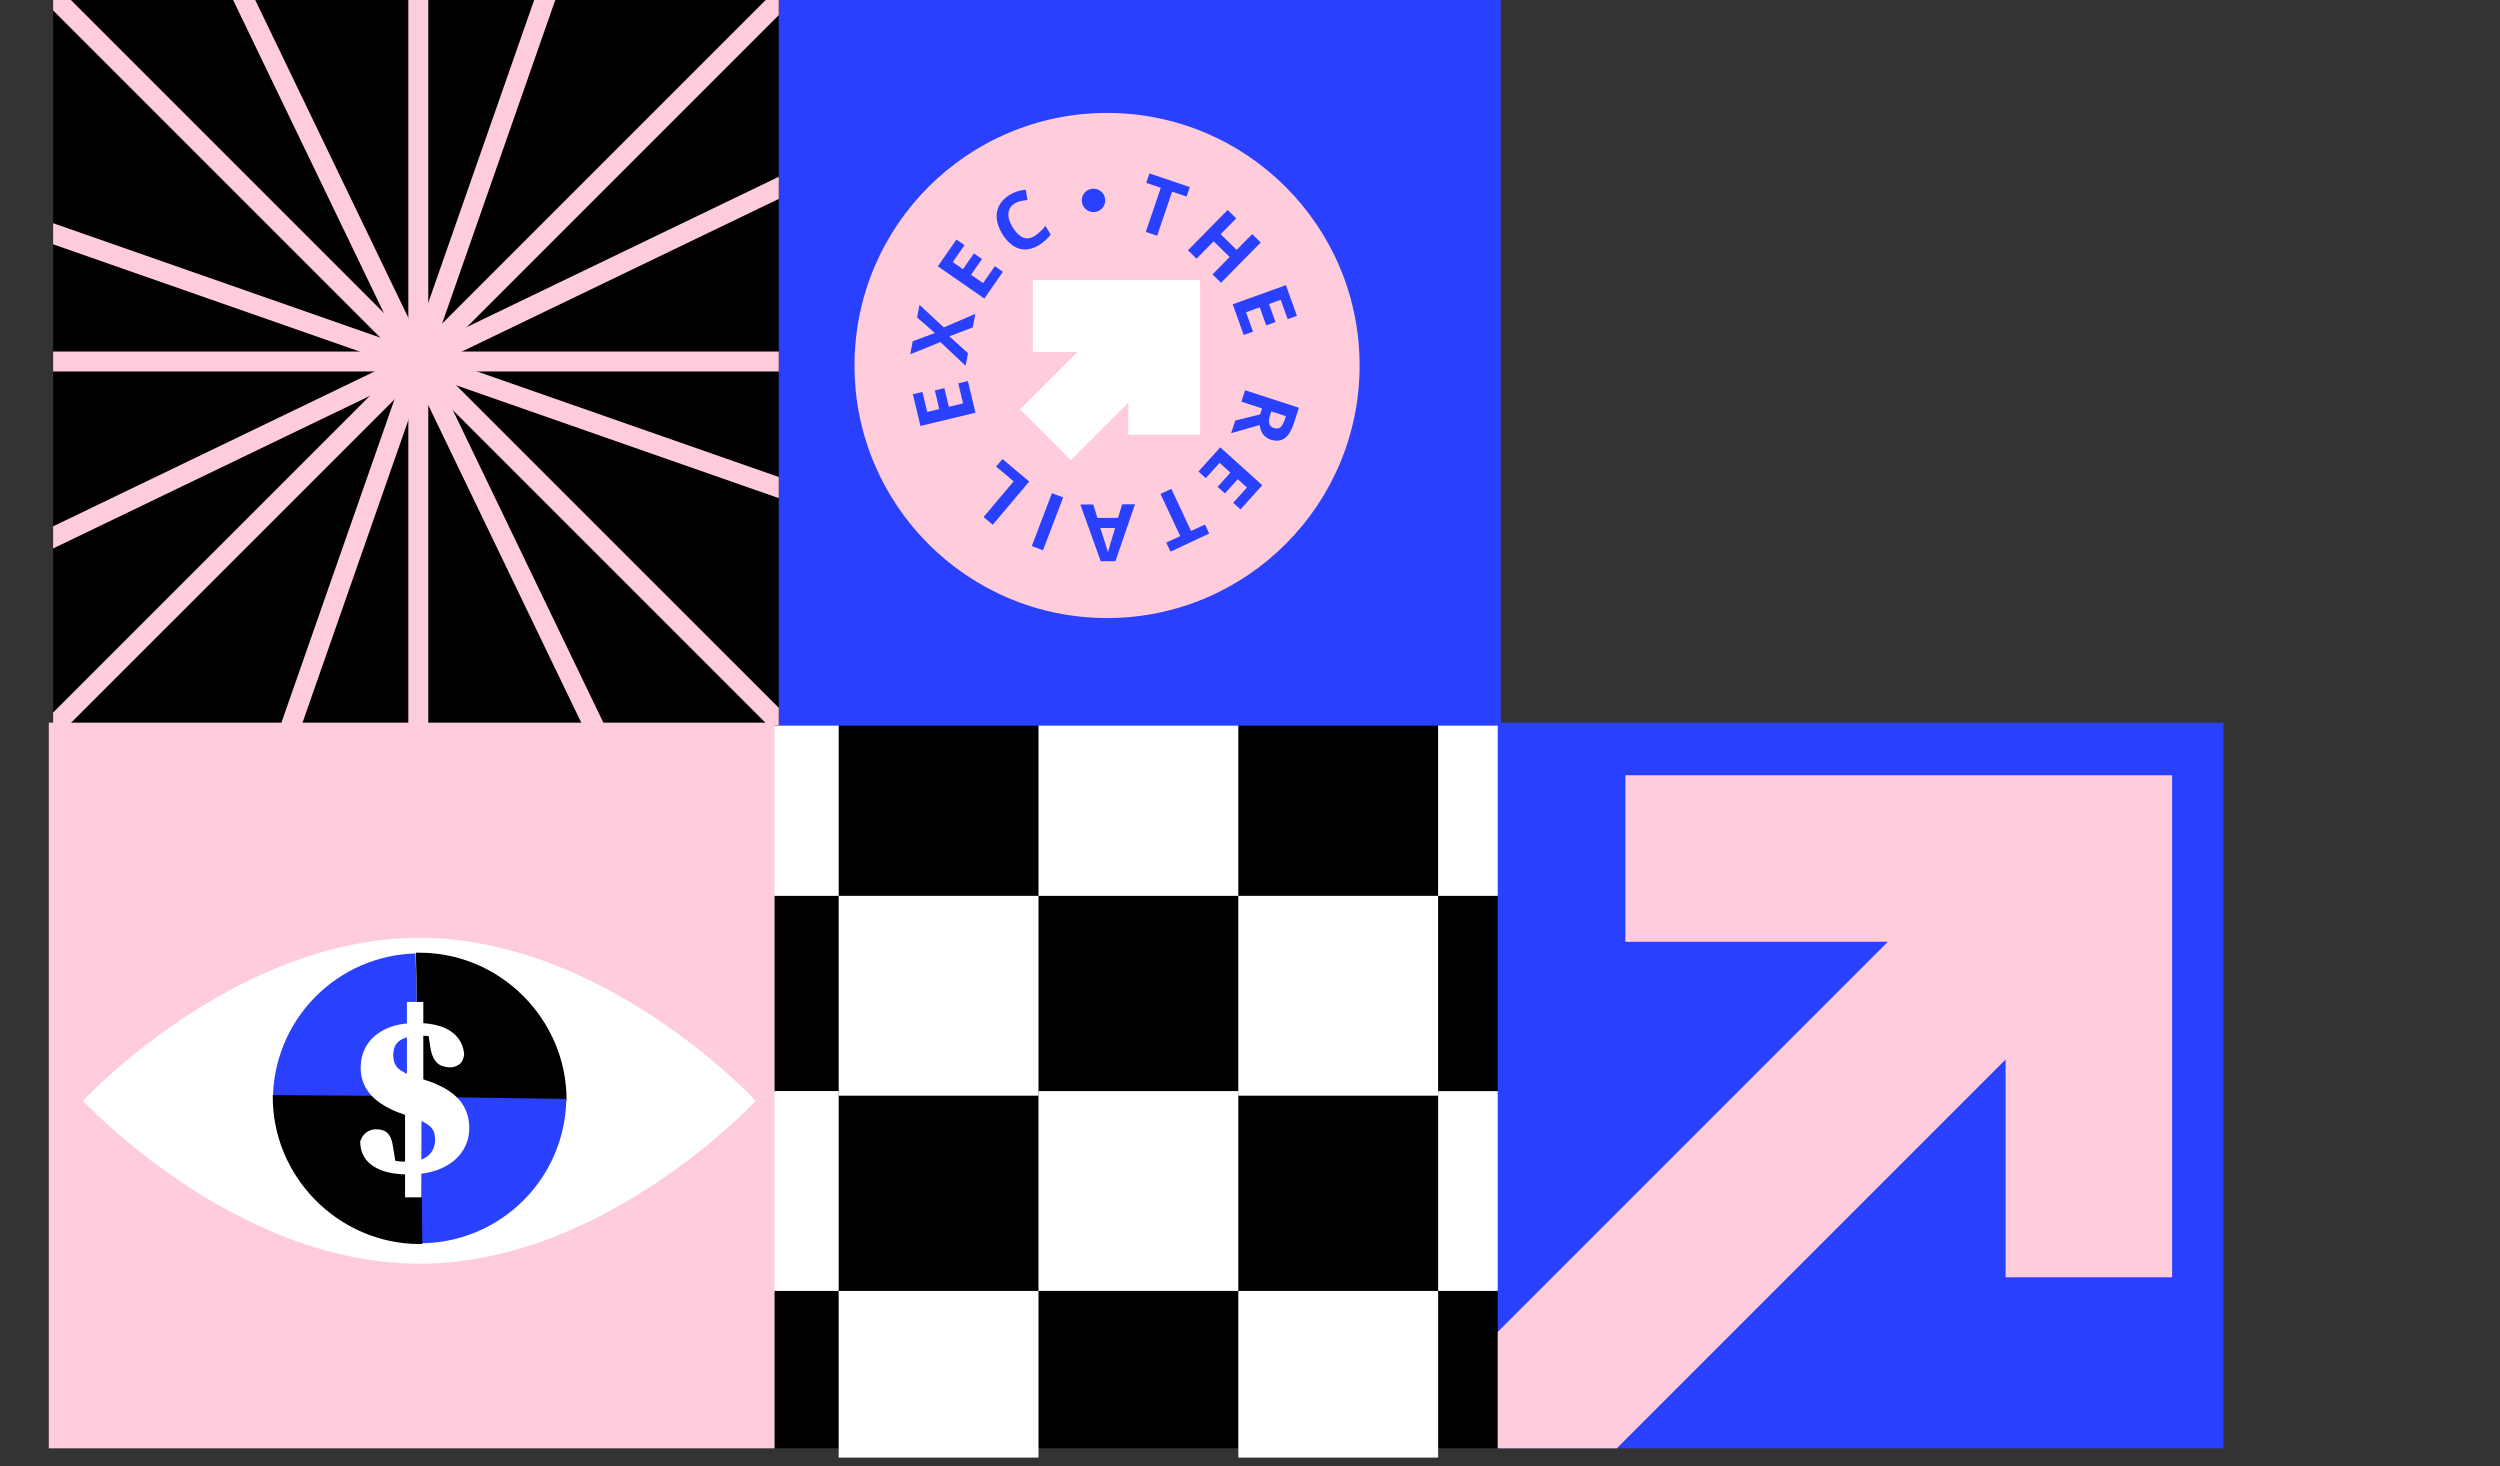 <?xml version="1.0" encoding="UTF-8"?> <svg xmlns="http://www.w3.org/2000/svg" xmlns:xlink="http://www.w3.org/1999/xlink" id="Layer_1" data-name="Layer 1" viewBox="0 0 578 339"><rect x="0" y="0" width="578" height="339" fill="#333333" stroke="none"/><defs><style> .cls-1 { fill: #fff; } .cls-2 { stroke-width: 4.61px; } .cls-2, .cls-3, .cls-4, .cls-5 { stroke-miterlimit: 10; } .cls-2, .cls-6, .cls-4, .cls-5 { fill: none; } .cls-2, .cls-5 { stroke: #ffccdc; } .cls-7 { clip-path: url(#clippath-2); } .cls-8 { clip-path: url(#clippath-1); } .cls-3 { stroke: #000; stroke-width: .34px; } .cls-9 { fill: #2a40ff; } .cls-10 { clip-path: url(#clippath); } .cls-4 { stroke: #fff; stroke-width: 16.59px; } .cls-5 { stroke-width: 38.5px; } .cls-11 { fill: #ffccdc; } </style><clipPath id="clippath"><rect class="cls-6" x="177.05" y="167.08" width="169.92" height="169.92"/></clipPath><clipPath id="clippath-1"><rect class="cls-6" x="12.28" width="167.77" height="167.77"/></clipPath><clipPath id="clippath-2"><rect class="cls-6" x="346.28" y="167.08" width="167.77" height="167.77"/></clipPath></defs><g><rect x="179.19" y="167.08" width="167.77" height="167.77"/><g class="cls-10"><g><rect class="cls-1" x="332.5" y="160.92" width="46.2" height="46.2" transform="translate(539.61 -171.57) rotate(90)"/><rect class="cls-1" x="286.3" y="207.12" width="46.2" height="46.2" transform="translate(539.61 -79.18) rotate(90)"/><rect class="cls-1" x="332.5" y="252.26" width="46.2" height="46.2" transform="translate(630.96 -80.23) rotate(90)"/><rect class="cls-1" x="286.3" y="298.46" width="46.2" height="46.2" transform="translate(630.96 12.16) rotate(90)"/><rect class="cls-1" x="240.1" y="160.92" width="46.2" height="46.2" transform="translate(447.22 -79.18) rotate(90)"/><rect class="cls-1" x="193.91" y="207.12" width="46.2" height="46.2" transform="translate(447.22 13.21) rotate(90)"/><rect class="cls-1" x="240.1" y="252.26" width="46.2" height="46.2" transform="translate(538.56 12.16) rotate(90)"/><rect class="cls-1" x="193.91" y="298.46" width="46.2" height="46.2" transform="translate(538.56 104.55) rotate(90)"/><rect class="cls-1" x="147.71" y="160.92" width="46.2" height="46.2" transform="translate(354.83 13.21) rotate(90)"/><rect class="cls-1" x="101.51" y="207.12" width="46.2" height="46.2" transform="translate(354.83 105.6) rotate(90)"/><rect class="cls-1" x="147.71" y="252.26" width="46.2" height="46.2" transform="translate(446.17 104.55) rotate(90)"/><rect class="cls-1" x="54.6" y="160.92" width="46.2" height="46.2" transform="translate(261.72 106.32) rotate(90)"/><rect class="cls-1" x="54.6" y="252.26" width="46.2" height="46.2" transform="translate(353.06 197.67) rotate(90)"/><rect class="cls-1" x="101.51" y="298.46" width="46.2" height="46.2" transform="translate(446.17 196.95) rotate(90)"/></g></g></g><rect class="cls-9" x="179.19" width="167.77" height="167.77"/><g><circle class="cls-11" cx="255.95" cy="84.5" r="58.39"/><g><path class="cls-9" d="m267.54,54.51l-2.63-.89,3.46-10.2-3.37-1.14.74-2.19,9.35,3.17-.74,2.19-3.36-1.14-3.46,10.2Z"/><path class="cls-9" d="m282.3,65.38l-1.97-1.94,3.96-4.02-3.69-3.63-3.96,4.02-1.98-1.95,9.18-9.32,1.98,1.95-3.6,3.65,3.69,3.63,3.6-3.65,1.97,1.94-9.18,9.32Z"/><path class="cls-9" d="m287.54,77.44l-2.54-7.09,12.31-4.42,2.54,7.09-2.14.77-1.61-4.48-2.7.97,1.5,4.17-2.14.77-1.5-4.17-3.17,1.14,1.61,4.48-2.16.77Z"/><path class="cls-9" d="m291.78,94.42l-4.77-1.55.86-2.64,12.44,4.04-1.18,3.62c-.55,1.69-1.26,2.84-2.14,3.45-.88.61-1.95.71-3.2.31-.73-.24-1.32-.65-1.76-1.24s-.7-1.3-.78-2.15c-3.41.96-5.61,1.6-6.61,1.9l.95-2.93,5.74-1.42.46-1.4Zm2.14.7l-.28.85c-.27.83-.33,1.5-.18,1.98.15.49.52.83,1.12,1.02.59.19,1.08.13,1.46-.2.38-.33.71-.91.99-1.76l.26-.8-3.36-1.09Z"/><path class="cls-9" d="m277.08,109.02l5.04-5.6,9.72,8.76-5.04,5.59-1.69-1.52,3.19-3.54-2.13-1.92-2.97,3.29-1.69-1.52,2.96-3.29-2.5-2.26-3.19,3.53-1.7-1.53Z"/><path class="cls-9" d="m268.3,114.19l2.51-1.18,4.56,9.76,3.22-1.5.98,2.09-8.95,4.18-.98-2.09,3.22-1.51-4.56-9.76Z"/><path class="cls-9" d="m252.76,116.64l.97,3.11,4.77-.03.93-3.12,2.99-.02-4.54,13.16-3.39.02-4.71-13.11,2.99-.02Zm1.64,5.43c.89,2.82,1.4,4.41,1.51,4.78.11.37.19.66.24.88.19-.76.74-2.66,1.66-5.67l-3.41.02Z"/><path class="cls-9" d="m245.8,115.01l-4.66,12.22-2.59-.99,4.66-12.22,2.59.99Z"/><path class="cls-9" d="m237.95,111.33l-8.43,10-2.12-1.79,6.95-8.25-4.06-3.42,1.48-1.75,6.18,5.21Z"/><path class="cls-9" d="m223.77,88.1l1.76,7.32-12.72,3.06-1.76-7.33,2.21-.53,1.11,4.63,2.79-.67-1.03-4.31,2.21-.53,1.04,4.31,3.28-.79-1.11-4.63,2.23-.54Z"/><path class="cls-9" d="m225.49,72.57l-.58,3.11-5.42,2.08,4.31,3.9-.55,2.92-5.83-5.5-6.97,2.83.56-3.01,5.14-1.91-4.12-3.58.55-2.94,5.62,5.23,7.29-3.13Z"/><path class="cls-9" d="m231.87,62.85l-4.3,6.18-10.74-7.47,4.3-6.18,1.87,1.3-2.72,3.91,2.36,1.64,2.53-3.64,1.87,1.3-2.53,3.64,2.77,1.92,2.72-3.91,1.88,1.31Z"/><path class="cls-9" d="m234.6,47.04c-.89.54-1.37,1.3-1.45,2.27-.08.97.25,2.05.98,3.24,1.53,2.49,3.22,3.16,5.09,2.01.78-.48,1.61-1.26,2.49-2.33l1.22,1.98c-.68.94-1.59,1.76-2.72,2.45-1.62,1-3.16,1.26-4.63.81-1.46-.46-2.76-1.61-3.89-3.45-.71-1.16-1.12-2.3-1.24-3.43-.11-1.13.08-2.17.59-3.12.51-.95,1.29-1.75,2.35-2.4,1.08-.67,2.33-1.07,3.75-1.22l.42,2.39c-.54.06-1.06.14-1.58.25-.51.11-.97.29-1.38.54Z"/></g><g><polyline class="cls-4" points="238.79 73.06 269.17 73.06 269.17 100.51"/><line class="cls-4" x1="269.17" y1="73.06" x2="241.72" y2="100.51"/></g><circle class="cls-9" cx="252.82" cy="46.33" r="2.71"/></g><g><rect x="12.28" width="167.77" height="167.77"/><g class="cls-8"><g><line class="cls-2" x1="193.57" y1="-13.28" x2="-.15" y2="180.43"/><line class="cls-2" x1="-.15" y1="-13.28" x2="193.57" y2="180.43"/><line class="cls-2" x1="96.71" y1="-13.22" x2="96.71" y2="180.37"/><line class="cls-2" x1="-.08" y1="83.58" x2="193.5" y2="83.58"/><line class="cls-2" x1="130.63" y1="-13.41" x2="62.79" y2="180.56"/><line class="cls-2" x1="-.28" y1="49.65" x2="193.7" y2="117.5"/><line class="cls-2" x1="50.47" y1="-12.42" x2="142.96" y2="179.57"/><line class="cls-2" x1=".71" y1="129.82" x2="192.71" y2="37.33"/></g></g></g><rect class="cls-11" x="11.28" y="167.08" width="167.77" height="167.77"/><rect class="cls-9" x="346.28" y="167.08" width="167.77" height="167.77"/><g><path class="cls-1" d="m174.73,254.5s-34.82,37.67-77.77,37.67-77.77-37.67-77.77-37.67c0,0,34.82-37.67,77.77-37.67s77.77,37.67,77.77,37.67Z"/><path class="cls-9" d="m96.96,254.28l-33.86-.23c.06-8.78,3.54-17.2,9.69-23.47,6.15-6.27,14.5-9.91,23.28-10.14l.89,33.84Z"/><path class="cls-3" d="m96.96,254.28l-.62-33.85c.21,0,.42,0,.62,0,18.57,0,33.86,15.28,33.86,33.86h-33.86Z"/><path class="cls-9" d="m97.08,253.6l33.85.47c-.12,8.88-3.73,17.36-10.05,23.6s-14.83,9.76-23.71,9.78l-.09-33.86Z"/><path class="cls-3" d="m97.08,253.6l.39,33.85c-.21,0-.42,0-.62,0-18.57-.13-33.75-15.52-33.62-34.09l33.86.23Z"/><path class="cls-1" d="m94.5,271.54c-2.46,0-4.52-.31-6.2-.93-1.67-.62-2.93-1.5-3.77-2.64s-1.25-2.51-1.25-4.11c.39-1.03.92-1.75,1.58-2.16.66-.41,1.33-.61,2-.61.78,0,1.43.12,1.95.35.52.23.94.62,1.28,1.17.34.55.58,1.29.72,2.22l.8,4.75-4.75-2.83c.89.43,1.68.77,2.38,1.04.69.27,1.45.47,2.27.61.82.14,1.8.21,2.94.21,1.28,0,2.38-.21,3.31-.64.92-.43,1.63-1.02,2.11-1.79s.72-1.63.72-2.59-.16-1.74-.48-2.32c-.32-.59-.88-1.11-1.68-1.58-.8-.46-1.91-.94-3.34-1.44l-1.71-.59c-2.14-.71-3.95-1.58-5.45-2.62-1.5-1.03-2.63-2.23-3.39-3.6s-1.15-2.88-1.15-4.51c0-2.06.5-3.87,1.5-5.42,1-1.55,2.46-2.77,4.38-3.66,1.92-.89,4.29-1.34,7.1-1.34,2.17,0,4.05.28,5.63.83,1.58.55,2.83,1.37,3.74,2.46s1.43,2.41,1.58,3.98c-.14,1.1-.53,1.88-1.17,2.32-.64.45-1.32.67-2.03.67s-1.33-.12-1.98-.35c-.64-.23-1.19-.69-1.66-1.39-.46-.69-.8-1.7-1.01-3.02l-.53-3.58,4.54,2.51c-.93-.43-1.74-.75-2.43-.96s-1.35-.36-1.98-.43-1.31-.11-2.06-.11c-1.78,0-3.24.34-4.38,1.01-1.14.68-1.71,1.83-1.71,3.47,0,1.32.37,2.34,1.12,3.07.75.73,2.08,1.4,4.01,2l1.76.53c2.53.78,4.58,1.72,6.14,2.8,1.57,1.09,2.71,2.33,3.44,3.74.73,1.41,1.1,2.98,1.1,4.73,0,2.07-.56,3.91-1.68,5.53-1.12,1.62-2.72,2.89-4.81,3.82s-4.58,1.39-7.5,1.39Zm-.85,5.29v-22.91h3.79v22.91h-3.79Zm.43-22.91v-22.27h3.79v22.27h-3.79Z"/></g><g class="cls-7"><g><polyline class="cls-5" points="375.79 198.49 482.94 198.49 482.94 295.31"/><line class="cls-5" x1="482.94" y1="198.49" x2="305.81" y2="375.62"/></g></g></svg> 